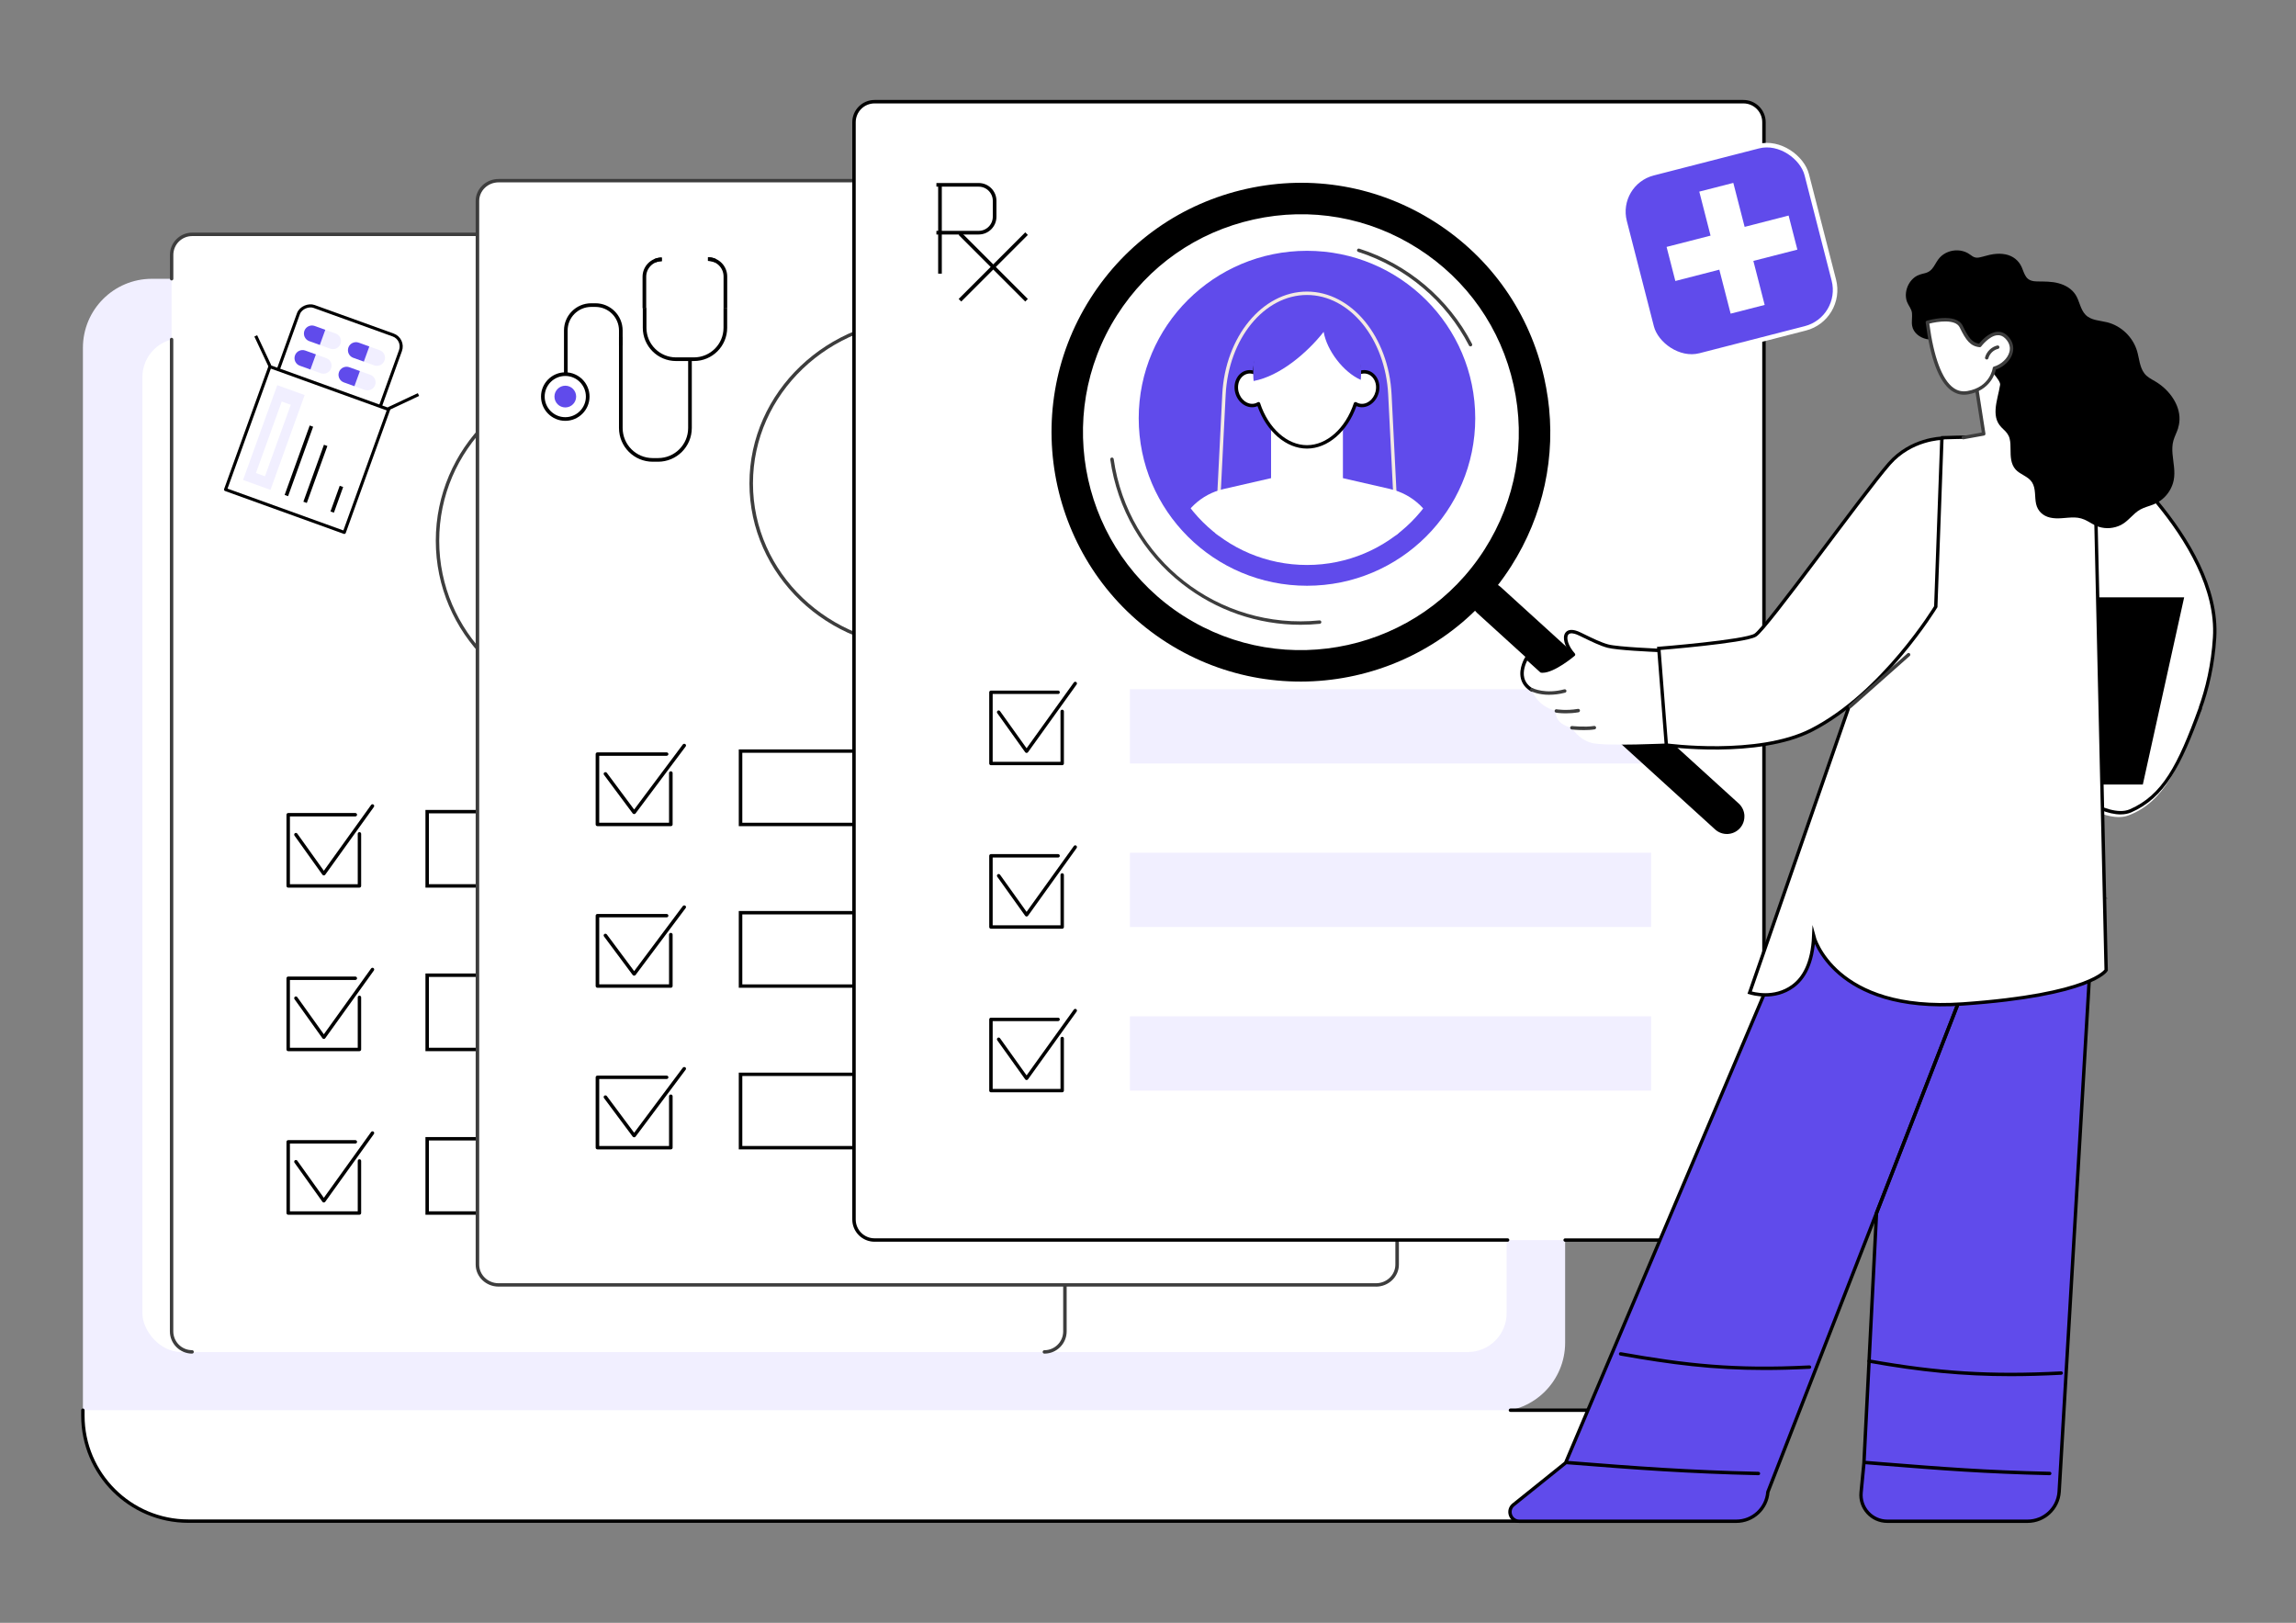 <?xml version="1.0" encoding="UTF-8"?>
<svg id="Built_for_Law_Firms_That_Refuse_to_Miss_Leads._x5F_566x400px" xmlns="http://www.w3.org/2000/svg" xmlns:xlink="http://www.w3.org/1999/xlink" version="1.1" viewBox="0 0 566 400">
  <rect x="0" y="0" width="566" height="400" fill="#808080" stroke="none"/>
  <!-- Generator: Adobe Illustrator 29.7.1, SVG Export Plug-In . SVG Version: 2.1.1 Build 8)  -->
  <defs>
    <style>
      .st0, .st1, .st2 {
        fill: none;
      }

      .st3, .st1, .st4, .st2, .st5, .st6, .st7 {
        stroke: #000;
      }

      .st3, .st8, .st4 {
        stroke-width: .83px;
      }

      .st3, .st8, .st4, .st2, .st9 {
        stroke-miterlimit: 10;
      }

      .st3, .st10, .st9 {
        fill: #604beb;
      }

      .st11 {
        fill: #f4eae2;
      }

      .st1, .st2, .st5, .st7 {
        stroke-width: .9px;
      }

      .st12 {
        fill: #3d3d3d;
      }

      .st8, .st13, .st4, .st5, .st6, .st7 {
        fill: #fff;
      }

      .st8, .st9 {
        stroke: #fff;
      }

      .st14 {
        fill: #f1efff;
      }

      .st9 {
        stroke-width: 1.12px;
      }

      .st5, .st6 {
        stroke-linejoin: round;
      }

      .st6 {
        stroke-width: .76px;
      }

      .st15 {
        clip-path: url(#clippath);
      }
    </style>
    <clipPath id="clippath">
      <ellipse id="SVGID" class="st0" cx="322.19" cy="103.1" rx="36.33" ry="36.16"/>
    </clipPath>
  </defs>
  <g id="Virtual_job_fair">
    <g>
      <g>
        <path class="st14" d="M37.44,68.72h331.39c9.39,0,17,7.62,17,17.02v245.21c0,9.4-7.61,17.02-17,17.02H20.44V85.74c0-9.4,7.61-17.02,17-17.02Z"/>
        <rect class="st13" x="35.1" y="83.38" width="336.31" height="249.88" rx="9.58" ry="9.58"/>
        <path class="st13" d="M46.42,347.59h353.87c14.34,0,25.99,11.65,25.99,25.99v1.35H20.44v-1.35c0-14.34,11.65-25.99,25.99-25.99Z" transform="translate(446.72 722.53) rotate(180)"/>
        <path d="M400.29,375.36H46.42c-14.56,0-26.41-11.85-26.41-26.41v-1.35c0-.23.19-.42.42-.42s.42.19.42.42v1.35c0,14.1,11.47,25.57,25.57,25.57h353.87c14.1,0,25.57-11.47,25.57-25.57v-.93h-53.51c-.23,0-.42-.19-.42-.42s.19-.42.42-.42h53.93c.23,0,.42.19.42.42v1.35c0,14.56-11.85,26.41-26.41,26.41Z"/>
      </g>
      <g>
        <path class="st13" d="M47.37,57.77h210.08c2.8,0,5.07,2.27,5.07,5.07v265.33c0,2.8-2.27,5.07-5.07,5.07H47.37c-2.8,0-5.07-2.27-5.07-5.07V62.83c0-2.8,2.27-5.07,5.07-5.07Z"/>
        <path class="st12" d="M257.45,333.65c-.23,0-.42-.19-.42-.42s.19-.42.42-.42c2.56,0,4.64-2.08,4.64-4.64V62.83c0-2.56-2.08-4.64-4.64-4.64H47.37c-2.56,0-4.64,2.08-4.64,4.64v5.88c0,.23-.19.42-.42.42s-.42-.19-.42-.42v-5.88c0-3.03,2.46-5.49,5.49-5.49h210.08c3.03,0,5.49,2.46,5.49,5.49v265.33c0,3.03-2.46,5.49-5.49,5.49Z"/>
        <path class="st12" d="M47.37,333.65c-3.03,0-5.49-2.46-5.49-5.49V83.68c0-.23.19-.42.42-.42s.42.19.42.42v244.48c0,2.56,2.08,4.64,4.64,4.64.23,0,.42.19.42.42s-.19.42-.42.42Z"/>
        <g>
          <g>
            <ellipse class="st13" cx="148.94" cy="133.28" rx="41.09" ry="40.9"/>
            <path class="st12" d="M148.94,174.6c-22.89,0-41.51-18.54-41.51-41.32s18.62-41.32,41.51-41.32,41.51,18.54,41.51,41.32-18.62,41.32-41.51,41.32ZM148.94,92.81c-22.42,0-40.67,18.16-40.67,40.47s18.24,40.47,40.67,40.47,40.67-18.16,40.67-40.47-18.24-40.47-40.67-40.47Z"/>
          </g>
          <g>
            <g>
              <g>
                <rect class="st13" x="105.31" y="200.06" width="128.48" height="18.31"/>
                <path d="M234.21,218.79H104.88v-19.15h129.33v19.15ZM105.73,217.94h127.64v-17.46h-127.64v17.46Z"/>
              </g>
              <g>
                <rect class="st13" x="71.04" y="200.81" width="17.56" height="17.55"/>
                <path d="M88.6,218.79h-17.56c-.23,0-.42-.19-.42-.42v-17.55c0-.23.19-.42.42-.42h16.56c.23,0,.42.19.42.42s-.19.42-.42.42h-16.13v16.71h16.72v-12.42c0-.23.19-.42.42-.42s.42.19.42.42v12.84c0,.23-.19.42-.42.42Z"/>
                <path d="M79.82,215.78h0c-.14,0-.26-.07-.34-.18l-6.88-9.63c-.14-.19-.09-.45.1-.59.19-.14.45-.09.59.1l6.54,9.15,11.65-16.22c.14-.19.4-.23.59-.1.19.14.23.4.1.59l-11.99,16.7c-.08.11-.21.18-.34.18Z"/>
              </g>
            </g>
            <g>
              <g>
                <rect class="st13" x="105.31" y="240.37" width="128.48" height="18.31"/>
                <path d="M234.21,259.1H104.88v-19.15h129.33v19.15ZM105.73,258.26h127.64v-17.46h-127.64v17.46Z"/>
              </g>
              <g>
                <rect class="st13" x="71.04" y="241.12" width="17.56" height="17.55"/>
                <path d="M88.6,259.1h-17.56c-.23,0-.42-.19-.42-.42v-17.55c0-.23.19-.42.42-.42h16.56c.23,0,.42.19.42.42s-.19.42-.42.42h-16.13v16.71h16.72v-12.42c0-.23.19-.42.42-.42s.42.19.42.42v12.84c0,.23-.19.42-.42.42Z"/>
                <path d="M79.82,256.09h0c-.14,0-.26-.07-.34-.18l-6.88-9.63c-.14-.19-.09-.45.1-.59.19-.14.45-.09.59.1l6.54,9.15,11.65-16.22c.14-.19.4-.23.59-.1.19.14.23.4.1.59l-11.99,16.7c-.08.11-.21.18-.34.18Z"/>
              </g>
            </g>
            <g>
              <g>
                <rect class="st13" x="105.31" y="280.69" width="128.48" height="18.31"/>
                <path d="M234.21,299.42H104.88v-19.15h129.33v19.15ZM105.73,298.57h127.64v-17.46h-127.64v17.46Z"/>
              </g>
              <g>
                <rect class="st13" x="71.04" y="281.44" width="17.56" height="17.55"/>
                <path d="M88.6,299.42h-17.56c-.23,0-.42-.19-.42-.42v-17.55c0-.23.19-.42.42-.42h16.56c.23,0,.42.19.42.42s-.19.42-.42.42h-16.13v16.71h16.72v-12.42c0-.23.19-.42.42-.42s.42.19.42.42v12.84c0,.23-.19.42-.42.42Z"/>
                <path d="M79.82,296.4h0c-.14,0-.26-.07-.34-.18l-6.88-9.63c-.14-.19-.09-.45.1-.59.19-.14.45-.09.59.1l6.54,9.15,11.65-16.22c.14-.19.4-.23.59-.1.19.14.23.4.1.59l-11.99,16.7c-.08.11-.21.18-.34.18Z"/>
              </g>
            </g>
          </g>
        </g>
      </g>
      <g>
        <g>
          <rect class="st13" x="117.69" y="44.53" width="226.73" height="272.19" rx="5.11" ry="5.11"/>
          <path class="st12" d="M339.2,317.13H122.91c-3.12,0-5.65-2.43-5.65-5.43V49.54c0-2.99,2.54-5.43,5.65-5.43h216.29c3.12,0,5.65,2.43,5.65,5.43v262.17c0,2.99-2.54,5.43-5.65,5.43ZM122.91,44.95c-2.64,0-4.78,2.06-4.78,4.59v262.17c0,2.53,2.15,4.59,4.78,4.59h216.29c2.64,0,4.78-2.06,4.78-4.59V49.54c0-2.53-2.15-4.59-4.78-4.59H122.91Z"/>
        </g>
        <g>
          <g>
            <ellipse class="st13" cx="227.49" cy="119.15" rx="42.3" ry="40.41"/>
            <path class="st12" d="M227.49,159.98c-23.57,0-42.74-18.32-42.74-40.83s19.17-40.83,42.74-40.83,42.74,18.32,42.74,40.83-19.17,40.83-42.74,40.83ZM227.49,79.16c-23.09,0-41.87,17.94-41.87,39.99s18.78,39.99,41.87,39.99,41.87-17.94,41.87-39.99-18.78-39.99-41.87-39.99Z"/>
          </g>
          <g>
            <g>
              <g>
                <rect class="st13" x="182.56" y="185.13" width="132.28" height="18.09"/>
                <path d="M315.27,203.64h-133.15v-18.92h133.15v18.92ZM182.99,202.8h131.41v-17.25h-131.41v17.25Z"/>
              </g>
              <g>
                <rect class="st13" x="147.28" y="185.87" width="18.08" height="17.35"/>
                <path d="M165.36,203.64h-18.08c-.24,0-.44-.19-.44-.42v-17.35c0-.23.2-.42.44-.42h17.05c.24,0,.44.19.44.42s-.2.42-.44.42h-16.61v16.51h17.21v-12.27c0-.23.2-.42.44-.42s.44.19.44.42v12.69c0,.23-.19.42-.44.42Z"/>
                <path d="M156.32,200.66h0c-.14,0-.27-.07-.35-.17l-7.08-9.51c-.14-.19-.09-.45.1-.58.2-.13.47-.09.61.1l6.73,9.04,11.99-16.03c.14-.19.41-.23.61-.1.2.13.24.4.1.58l-12.35,16.5c-.08.11-.21.17-.35.17Z"/>
              </g>
            </g>
            <g>
              <g>
                <rect class="st13" x="182.56" y="224.96" width="132.28" height="18.09"/>
                <path d="M315.27,243.47h-133.15v-18.92h133.15v18.92ZM182.99,242.64h131.41v-17.25h-131.41v17.25Z"/>
              </g>
              <g>
                <rect class="st13" x="147.28" y="225.71" width="18.08" height="17.35"/>
                <path d="M165.36,243.47h-18.08c-.24,0-.44-.19-.44-.42v-17.35c0-.23.2-.42.44-.42h17.05c.24,0,.44.19.44.42s-.2.42-.44.42h-16.61v16.51h17.21v-12.27c0-.23.2-.42.44-.42s.44.19.44.42v12.69c0,.23-.19.42-.44.42Z"/>
                <path d="M156.32,240.49h0c-.14,0-.27-.07-.35-.17l-7.08-9.51c-.14-.19-.09-.45.1-.58.2-.13.47-.09.61.1l6.73,9.04,11.99-16.03c.14-.19.41-.23.61-.1.2.13.24.4.1.58l-12.35,16.5c-.08.11-.21.17-.35.17Z"/>
              </g>
            </g>
            <g>
              <g>
                <rect class="st13" x="182.56" y="264.8" width="132.28" height="18.09"/>
                <path d="M315.27,283.31h-133.15v-18.92h133.15v18.92ZM182.99,282.47h131.41v-17.25h-131.41v17.25Z"/>
              </g>
              <g>
                <rect class="st13" x="147.28" y="265.54" width="18.08" height="17.35"/>
                <path d="M165.36,283.31h-18.08c-.24,0-.44-.19-.44-.42v-17.35c0-.23.2-.42.44-.42h17.05c.24,0,.44.19.44.42s-.2.42-.44.42h-16.61v16.51h17.21v-12.27c0-.23.2-.42.44-.42s.44.19.44.42v12.69c0,.23-.19.42-.44.42Z"/>
                <path d="M156.32,280.33h0c-.14,0-.27-.07-.35-.17l-7.08-9.51c-.14-.19-.09-.45.1-.58.2-.13.47-.09.61.1l6.73,9.04,11.99-16.03c.14-.19.41-.23.61-.1.2.13.24.4.1.58l-12.35,16.5c-.08.11-.21.17-.35.17Z"/>
              </g>
            </g>
          </g>
        </g>
      </g>
      <g>
        <path class="st13" d="M215.59,25.07h214.19c2.8,0,5.07,2.27,5.07,5.07v270.46c0,2.8-2.27,5.07-5.07,5.07h-214.19c-2.8,0-5.07-2.27-5.07-5.07V30.13c0-2.8,2.27-5.07,5.07-5.07Z"/>
        <path d="M429.78,306.08h-43.95c-.23,0-.42-.19-.42-.42s.19-.42.42-.42h43.95c2.56,0,4.64-2.08,4.64-4.64V30.13c0-2.56-2.08-4.64-4.64-4.64h-214.19c-2.56,0-4.64,2.08-4.64,4.64v270.46c0,2.56,2.08,4.64,4.64,4.64h156.06c.23,0,.42.19.42.42s-.19.42-.42.42h-156.06c-3.03,0-5.49-2.46-5.49-5.49V30.13c0-3.03,2.46-5.49,5.49-5.49h214.19c3.03,0,5.49,2.46,5.49,5.49v270.46c0,3.03-2.46,5.49-5.49,5.49Z"/>
        <g>
          <g>
            <ellipse class="st10" cx="322.19" cy="103.1" rx="41.48" ry="41.28"/>
            <g class="st15">
              <g>
                <path class="st11" d="M344.9,142.62h-45.42c-.12,0-.23-.05-.31-.13s-.12-.2-.12-.31l2.26-44.94c.71-14.22,9.88-25.37,20.87-25.37s20.16,11.14,20.87,25.37l2.26,44.94c0,.12-.04.23-.12.31-.08.08-.19.13-.31.13ZM299.92,141.77h44.53l-2.24-44.5c-.69-13.77-9.49-24.56-20.03-24.56s-19.33,10.79-20.03,24.56l-2.24,44.5Z"/>
                <path class="st13" d="M342.73,120.54l-20.55-4.71-20.55,4.71c-5.53,1.27-9.93,5.41-11.51,10.84l-4.46,23.45h73.02l-4.46-23.45c-1.58-5.42-5.98-9.57-11.51-10.84Z"/>
                <path class="st13" d="M313.33,103.17h17.72v18.31c0,3.87-3.14,7.01-7.01,7.01h-3.69c-3.87,0-7.01-3.14-7.01-7.01v-18.31h0Z"/>
                <g>
                  <path class="st13" d="M337.03,91.73c-.64-.16-1.3-.1-1.9.13-.51-8.16-6.11-13.69-12.93-13.69s-12.42,5.53-12.93,13.69c-.61-.23-1.26-.29-1.9-.13-1.92.47-3.01,2.68-2.45,4.93.56,2.25,2.57,3.69,4.49,3.21.31-.08.59-.2.86-.36,1.97,6.03,6.58,10.64,11.95,10.64s9.97-4.61,11.95-10.64c.26.16.55.28.86.36,1.92.47,3.93-.96,4.49-3.21.56-2.25-.54-4.46-2.45-4.93Z"/>
                  <path d="M322.19,110.57c-5.12,0-9.97-4.18-12.19-10.46-.17.07-.34.13-.51.17-2.14.53-4.38-1.05-5-3.52-.33-1.3-.15-2.66.49-3.72.53-.88,1.33-1.49,2.27-1.72.53-.13,1.08-.13,1.62-.01.72-7.89,6.25-13.56,13.32-13.56s12.6,5.67,13.32,13.56c.54-.12,1.1-.12,1.62.01.93.23,1.74.84,2.27,1.72.64,1.06.82,2.42.49,3.72-.62,2.47-2.86,4.05-5,3.52-.17-.04-.34-.1-.51-.17-2.22,6.28-7.07,10.46-12.19,10.46ZM310.24,99.09s.1,0,.15.03c.12.04.21.14.25.26,2.03,6.19,6.67,10.35,11.55,10.35s9.52-4.16,11.55-10.35c.04-.12.13-.22.26-.26.12-.04.26-.03.37.03.24.15.49.25.74.31,1.69.42,3.47-.89,3.98-2.91.27-1.09.13-2.21-.4-3.08-.41-.68-1.03-1.16-1.75-1.33-.53-.13-1.1-.09-1.65.12-.13.05-.27.03-.38-.04-.11-.07-.18-.19-.19-.33-.49-7.7-5.75-13.3-12.51-13.3s-12.03,5.59-12.51,13.3c0,.13-.08.26-.19.33-.11.07-.25.09-.38.04-.55-.21-1.12-.25-1.65-.12-.71.18-1.33.65-1.75,1.33-.52.87-.67,2-.4,3.08.5,2.02,2.29,3.32,3.97,2.91.25-.06.5-.16.74-.31.07-.04.14-.06.22-.06Z"/>
                </g>
                <path class="st10" d="M309.04,93.91c6.47-1.21,13.21-6.95,17.26-12.11.79,4.59,4.87,9.95,9.15,11.83,0,0,2.04-18.26-13.26-17.67-15.29.59-13.15,17.96-13.15,17.96Z"/>
              </g>
            </g>
          </g>
          <g>
            <g>
              <rect class="st14" x="278.55" y="169.88" width="128.48" height="18.31"/>
              <g>
                <rect class="st13" x="244.28" y="170.63" width="17.56" height="17.55"/>
                <path d="M261.84,188.61h-17.56c-.23,0-.42-.19-.42-.42v-17.55c0-.23.19-.42.42-.42h16.56c.23,0,.42.19.42.42s-.19.42-.42.42h-16.13v16.71h16.72v-12.42c0-.23.19-.42.42-.42s.42.19.42.42v12.84c0,.23-.19.42-.42.42Z"/>
                <path d="M253.06,185.59h0c-.14,0-.26-.07-.34-.18l-6.88-9.63c-.14-.19-.09-.45.1-.59.19-.14.45-.09.59.1l6.54,9.15,11.65-16.22c.14-.19.4-.23.59-.1.19.14.23.4.1.59l-11.99,16.7c-.08.11-.21.18-.34.18Z"/>
              </g>
            </g>
            <g>
              <rect class="st14" x="278.55" y="210.19" width="128.48" height="18.31"/>
              <g>
                <rect class="st13" x="244.28" y="210.94" width="17.56" height="17.55"/>
                <path d="M261.84,228.92h-17.56c-.23,0-.42-.19-.42-.42v-17.55c0-.23.19-.42.42-.42h16.56c.23,0,.42.19.42.42s-.19.42-.42.42h-16.13v16.71h16.72v-12.42c0-.23.19-.42.42-.42s.42.19.42.42v12.84c0,.23-.19.42-.42.42Z"/>
                <path d="M253.06,225.91h0c-.14,0-.26-.07-.34-.18l-6.88-9.63c-.14-.19-.09-.45.1-.59.19-.14.45-.09.59.1l6.54,9.15,11.65-16.22c.14-.19.4-.23.59-.1.19.14.23.4.1.59l-11.99,16.7c-.08.11-.21.18-.34.18Z"/>
              </g>
            </g>
            <g>
              <rect class="st14" x="278.55" y="250.51" width="128.48" height="18.31"/>
              <g>
                <rect class="st13" x="244.28" y="251.26" width="17.56" height="17.55"/>
                <path d="M261.84,269.24h-17.56c-.23,0-.42-.19-.42-.42v-17.55c0-.23.19-.42.42-.42h16.56c.23,0,.42.19.42.42s-.19.42-.42.42h-16.13v16.71h16.72v-12.42c0-.23.19-.42.42-.42s.42.19.42.42v12.84c0,.23-.19.42-.42.42Z"/>
                <path d="M253.06,266.22h0c-.14,0-.26-.07-.34-.18l-6.88-9.63c-.14-.19-.09-.45.1-.59.19-.14.45-.09.59.1l6.54,9.15,11.65-16.22c.14-.19.4-.23.59-.1.19.14.23.4.1.59l-11.99,16.7c-.08.11-.21.18-.34.18Z"/>
              </g>
            </g>
          </g>
        </g>
      </g>
    </g>
    <g>
      <g>
        <g>
          <path class="st3" d="M516.23,221.04l-8.62,146.71c-.3,4.07-3.7,7.22-7.78,7.22h-34.58c-3.83,0-6.83-3.3-6.46-7.11l.7-7.27,7.63-151.51,49.11,11.96Z"/>
          <path d="M505.27,363.62s0,0,0,0c-16.21-.38-26.21-1.17-41.35-2.38l-3.99-.32c-.23-.02-.41-.22-.39-.45.02-.23.22-.41.46-.39l3.99.32c15.13,1.2,25.12,2,41.3,2.37.23,0,.42.2.41.43,0,.23-.19.41-.42.41Z"/>
          <path d="M495.63,339.21c-11.71,0-22.13-1.03-34.95-3.31-.23-.04-.38-.26-.34-.49.04-.23.26-.38.49-.34,17.11,3.05,29.92,3.85,47.27,2.95.22-.01.43.17.44.4.01.23-.17.43-.4.44-4.42.23-8.54.35-12.51.35Z"/>
        </g>
        <g>
          <path class="st3" d="M492.95,221.04l-57.14,146.71c-.3,4.07-3.7,7.22-7.78,7.22h-53.51c-2.15,0-3.11-2.71-1.43-4.06l12.85-10.33,64.18-151.51,42.82,11.96Z"/>
          <path d="M462.6,299.39c-.05,0-.1,0-.15-.03-.22-.08-.33-.33-.24-.55l21.84-56.08c.08-.22.33-.33.55-.24.22.08.33.33.24.55l-21.84,56.08c-.07.17-.22.27-.39.27Z"/>
          <path d="M433.46,363.62s0,0,0,0c-17.58-.41-29.35-1.29-47.08-2.69-.23-.02-.41-.22-.39-.45.02-.23.22-.41.46-.39,17.72,1.4,29.48,2.28,47.04,2.69.23,0,.42.2.41.43,0,.23-.19.41-.42.41Z"/>
          <path d="M435.02,337.69c-12.77,0-22.99-1.32-35.58-3.56-.23-.04-.38-.26-.34-.49.04-.23.26-.38.49-.34,15.94,2.84,28.07,4.2,46.46,3.25.23,0,.43.17.44.4.01.23-.17.43-.4.44-3.95.2-7.61.3-11.08.3Z"/>
        </g>
      </g>
      <g>
        <g>
          <g>
            <g>
              <path class="st4" d="M542.27,174.9c1.88-5.17,3.25-11.08,3.66-17.72,1.51-24.21-29.71-48.86-29.71-48.86l-8.51-.45,8.51,56.28-1.34,4.6c5.12,2.8,16.63,8.11,27.38,6.15Z"/>
              <path class="st8" d="M514.86,168.59l-7.67,25.3s11.28,9.02,17.37,6.71c8.68-3.3,12.46-12.05,17.43-25.75-10.88,1.23-22.01-3.45-27.13-6.26Z"/>
              <path d="M522.79,200.75c-6.25,0-14.82-6.92-15.23-7.26-.18-.15-.21-.41-.06-.6.15-.18.41-.21.6-.06.11.09,11.27,9.11,16.93,6.65,7.99-3.47,11.83-10.81,16.95-24.93.08-.22.32-.33.54-.25.22.08.33.32.25.54-5.1,14.05-9.19,21.84-17.41,25.41-.79.34-1.66.49-2.57.49Z"/>
            </g>
            <polygon points="476.23 193.37 528.24 193.37 538.43 147.24 486.42 147.24 476.23 193.37"/>
          </g>
          <path class="st4" d="M516.23,108.32s-19.2-1.03-37.4-.43c-.3.86-.6,1.72-.9,2.58-15.54,44.73-31.08,89.47-46.61,134.2.71.21,6.03,1.79,10.64-1.57,2.66-1.94,4.85-5.6,5.15-12.31,0,0,4.87,18.9,36.73,16.67,31.86-2.23,35.36-8.33,35.36-8.33l-2.98-130.8Z"/>
        </g>
        <g>
          <g>
            <path d="M430.02,201.09c.04,1.11-.34,2.23-1.15,3.1-1.63,1.75-4.36,1.85-6.11.22l-58.63-53.32c-1.75-1.63-1.85-4.36-.22-6.11,1.63-1.75,4.36-1.85,6.11-.22l58.63,53.32c.87.81,1.34,1.9,1.38,3.01Z"/>
            <path class="st12" d="M362.51,85.39c-.15,0-.3-.08-.38-.23-5.63-10.92-15.58-19.32-27.31-23.07-.22-.07-.35-.31-.27-.53.07-.22.31-.35.53-.27,11.94,3.81,22.07,12.37,27.8,23.48.11.21.03.46-.18.57-.06.03-.13.05-.19.05Z"/>
            <path class="st12" d="M320.61,154c-10.54,0-20.74-3.5-29.16-10.08-9.7-7.58-16.01-18.47-17.75-30.66-.03-.23.13-.45.36-.48.23-.03.45.13.48.36,3.55,24.79,25.84,42.26,50.73,39.78.23-.02.44.15.46.38.02.23-.15.44-.38.46-1.58.16-3.17.24-4.74.24Z"/>
            <path d="M381.55,97.92c2.08,14.53-1.06,29.15-9.03,41.66-18.22,28.59-56.29,37.02-84.88,18.81-28.59-18.22-37.02-56.29-18.81-84.88,8.82-13.85,22.51-23.43,38.54-26.98,16.03-3.55,32.49-.65,46.34,8.18,13.85,8.82,23.43,22.51,26.98,38.54.34,1.55.63,3.12.85,4.68ZM291.81,151.85c24.98,15.92,58.25,8.54,74.17-16.44,7.71-12.1,10.25-26.48,7.14-40.49-3.1-14.01-11.48-25.97-23.58-33.68-12.1-7.71-26.48-10.25-40.49-7.14-14.01,3.1-25.97,11.48-33.68,23.58-15.92,24.98-8.55,58.25,16.43,74.17Z"/>
          </g>
          <g>
            <path class="st13" d="M409.37,160.34s-10.44-.4-13-1.08-6.3-2.77-7.51-3.24c-3.66-1.44-3.67,2.26-.94,5.33,0,0-5.2,4.4-7.93,4.05l-3.58-3.24s-3.34,5.2,1.27,7.93c0,0,.91,3.79,5.86,5.15,0,0-.61,3.14,3.97,4.15,0,0,1.54,2.9,4.95,3.75,3.41.85,19.09.09,19.09.09l-2.16-22.89Z"/>
            <path d="M411.53,183.65c-.22,0-.4-.16-.42-.38l-2.13-22.53c-1.91-.08-10.4-.46-12.73-1.08-1.8-.48-4.13-1.62-5.83-2.45-.73-.36-1.37-.67-1.73-.81-.6-.24-1.68-.54-2.11.07-.52.74-.04,2.71,1.63,4.59.08.09.11.2.11.31,0,.11-.06.22-.15.29-.21.18-4.97,4.17-7.9,4.17-.12,0-.24,0-.36-.02-.09-.01-.17-.05-.23-.11l-3.19-2.89c-.41.8-1.14,2.55-.74,4.23.26,1.09.97,1.99,2.11,2.67.2.12.27.38.15.58-.12.2-.38.27-.58.15-1.35-.8-2.19-1.88-2.51-3.21-.62-2.6,1.03-5.21,1.1-5.32.07-.1.18-.17.3-.19.12-.02.25.02.34.11l3.48,3.15c1.97.12,5.55-2.41,7.15-3.7-1.61-1.97-2.21-4.16-1.41-5.3.32-.47,1.16-1.13,3.11-.37.39.15,1.01.46,1.79.84,1.67.82,3.95,1.93,5.67,2.39,2.48.66,12.81,1.06,12.91,1.07.21,0,.39.17.4.38l2.16,22.89c.02.23-.15.44-.38.46-.01,0-.03,0-.04,0Z"/>
            <path class="st12" d="M381.93,171.26c-2.77,0-4.41-.84-4.5-.89-.21-.11-.29-.36-.18-.57.11-.21.36-.29.57-.18.04.02,3.07,1.54,7.8.29.23-.06.46.08.52.3.06.23-.08.46-.3.52-1.47.39-2.78.52-3.91.52Z"/>
            <path class="st12" d="M385.96,175.83c-1.41,0-2.32-.16-2.38-.17-.23-.04-.38-.26-.34-.49.04-.23.26-.38.49-.34.02,0,2.33.4,5.26-.1.23-.04.45.12.49.35s-.12.45-.35.49c-1.19.2-2.28.26-3.17.26Z"/>
            <path class="st12" d="M390.47,179.96c-1.57,0-2.93-.14-3.02-.15-.23-.02-.4-.23-.38-.47.02-.23.23-.4.47-.38.03,0,3.26.34,5.43-.02.23-.04.45.12.49.35.04.23-.12.45-.35.49-.82.14-1.76.18-2.64.18Z"/>
          </g>
          <path class="st4" d="M478.7,108.03s-7.55.08-12.96,6.25c-6.49,7.41-30.25,40.61-33.04,42.28-2.66,1.59-23.78,3.27-23.78,3.27l1.86,23.81s22.53,3.09,35.79-3.68c17.7-9.05,30.63-30.42,30.63-30.42l1.51-41.51Z"/>
          <path class="st12" d="M456.1,174.55c-.12,0-.23-.05-.32-.14-.15-.17-.14-.44.04-.6l14.4-12.76c.17-.16.44-.14.6.04.15.17.14.44-.04.6l-14.4,12.76c-.08.07-.18.11-.28.11Z"/>
        </g>
      </g>
      <g>
        <path class="st13" d="M486.99,94.07l2.04,12.87-5.05,1.01s.83,2,19.22,1.07c13.41-.68-7.33-22.15-7.33-22.15,0,0-4.27,2.9-8.88,7.21Z"/>
        <path class="st12" d="M483.98,108.29c-.2,0-.38-.14-.42-.35-.04-.23.11-.45.34-.49l4.64-.85-1.76-11.27c-.02-.14.03-.28.13-.37,4.46-4.16,5.67-9.44,5.68-9.49.05-.23.27-.37.5-.32.23.05.37.28.32.5-.05.22-1.24,5.45-5.76,9.77l1.79,11.46c.04.23-.12.44-.34.48l-5.05.92s-.05,0-.08,0Z"/>
        <g>
          <path d="M536.94,105.46c1.17-3.67-.76-7.44-3.48-9.87-.69-.62-1.44-1.16-2.24-1.63-.94-.55-1.95-1.05-2.61-1.94-1.17-1.56-1.25-3.66-1.78-5.47-1.02-3.45-3.89-6.23-7.38-7.11-1.78-.45-3.97-.44-5.33-1.85-1.3-1.34-1.47-3.38-2.45-4.92-.95-1.48-2.49-2.38-4.16-2.84-1.77-.49-3.54-.43-5.36-.46-1.04-.02-2.04-.23-2.67-1.12-.5-.71-.74-1.57-1.08-2.36-.74-1.7-2.17-2.81-3.99-3.19-1.02-.21-2.07-.19-3.1-.04-1.18.17-2.28.59-3.44.81-.58.11-1.09.03-1.59-.28-.43-.27-.81-.6-1.26-.84-.73-.39-1.55-.6-2.38-.64-1.64-.07-3.34.56-4.46,1.78-.58.64-.97,1.41-1.43,2.14-.57.9-1.21,1.47-2.27,1.72-.88.21-1.7.41-2.44.95-.6.45-1.1,1.02-1.47,1.67-.75,1.32-1,2.99-.46,4.43.36.95,1.11,1.7,1.22,2.74.11,1.05-.14,2.11.04,3.16.3,1.72,1.84,2.88,3.47,3.26,2.1.48,4.21-.3,6.14-1.05.03-.01.05-.03.08-.05.21-.04,12.34,10.22,12,12.39-.31,2.01-.98,3.96-1.11,5.99-.06.91,0,1.86.31,2.73.32.89.89,1.58,1.58,2.22.73.67,1.31,1.33,1.56,2.31.23.88.22,1.81.23,2.71.01,1.71.04,3.56,1.24,4.91,1.16,1.29,3.15,1.69,4.08,3.2.96,1.56.59,3.58.98,5.3.4,1.76,1.66,2.93,3.4,3.35,2.01.48,4.03-.06,6.06-.02,1.18.02,2.21.34,3.23.91.89.49,1.75,1.06,2.73,1.38,1.8.59,3.82.41,5.5-.44,1.86-.94,2.98-2.83,4.79-3.82,1-.55,2.12-.8,3.17-1.22.84-.34,1.62-.79,2.31-1.38,1.37-1.16,2.36-2.8,2.72-4.55.45-2.19-.1-4.39-.28-6.57-.09-1.11-.08-2.22.23-3.3.31-1.05.84-2.02,1.17-3.07Z"/>
          <g>
            <g>
              <path class="st13" d="M475.13,79.45s6.85-2.02,8.34,1.05c1.48,3.06,2.47,4.44,4.58,4.65,0,0,3.62-4.95,6.55-2.06,2.93,2.88.35,6.71-2.95,7.67,0,0-.62,4.98-6.55,6.04-5.93,1.06-8.74-7.81-9.97-17.34Z"/>
              <path class="st12" d="M484.15,97.3c-1.13,0-2.19-.36-3.16-1.06-3.02-2.22-5.14-7.85-6.28-16.73-.03-.21.1-.4.3-.46.29-.09,7.21-2.08,8.84,1.27,1.37,2.83,2.26,4.11,4.01,4.39.54-.67,2.37-2.76,4.44-2.93.96-.08,1.84.26,2.6,1.01,1.2,1.18,1.65,2.65,1.27,4.14-.46,1.83-2.12,3.48-4.15,4.16-.24,1.1-1.5,5.17-6.84,6.12-.35.06-.68.09-1.02.09ZM475.6,79.76c1.11,8.32,3.15,13.78,5.9,15.8,1.07.79,2.22,1.05,3.53.82,5.54-.99,6.18-5.48,6.21-5.67.02-.17.14-.31.3-.35,1.84-.54,3.41-2.03,3.82-3.63.3-1.2-.06-2.35-1.05-3.33-.59-.58-1.22-.83-1.94-.77-2.03.16-3.96,2.76-3.98,2.78-.09.12-.23.19-.38.17-2.29-.24-3.37-1.7-4.92-4.89-1.03-2.12-5.46-1.45-7.49-.92Z"/>
            </g>
            <path class="st12" d="M489.76,88.61s-.07,0-.11-.01c-.23-.06-.36-.29-.3-.52.38-1.42,1.59-2.59,3.02-2.92.23-.05.45.09.51.32.05.23-.09.45-.32.51-1.13.26-2.09,1.19-2.39,2.31-.05.19-.22.31-.41.31Z"/>
          </g>
        </g>
      </g>
    </g>
  </g>
  <g>
    <rect class="st9" x="403.1" y="38.64" width="46.36" height="46.36" rx="9.77" ry="9.77" transform="translate(-1.97 108.03) rotate(-14.41)"/>
    <polygon class="st13" points="443.08 61.53 440.92 53.13 430.08 55.92 427.29 45.08 418.9 47.23 421.68 58.08 410.84 60.86 413 69.26 423.84 66.47 426.63 77.31 435.02 75.16 432.23 64.31 443.08 61.53"/>
  </g>
  <g>
    <g>
      <line class="st2" x1="253.06" y1="57.59" x2="236.64" y2="74.01"/>
      <line class="st2" x1="253.06" y1="74.01" x2="236.64" y2="57.59"/>
    </g>
    <line class="st2" x1="231.72" y1="67.45" x2="231.72" y2="45.56"/>
    <path class="st2" d="M230.84,45.56h10.42c2.17,0,3.93,1.76,3.93,3.93v3.93c0,2.17-1.76,3.93-3.93,3.93h-10.42"/>
  </g>
  <g>
    <path class="st1" d="M153.04,83.07v22.42c0,4.35,3.52,7.87,7.87,7.87h1.31c4.35,0,7.87-3.52,7.87-7.87v-17.1"/>
    <path class="st1" d="M153.04,85.15v-3.69c0-3.46-2.8-6.26-6.26-6.26h-1.04c-3.46,0-6.26,2.8-6.26,6.26v16.35"/>
    <path class="st7" d="M133.82,97.75c0,3.05,2.48,5.53,5.53,5.53s5.53-2.48,5.53-5.53-2.48-5.53-5.53-5.53-5.53,2.48-5.53,5.53Z"/>
    <path class="st10" d="M136.68,97.75c0,1.48,1.2,2.68,2.68,2.68s2.67-1.2,2.67-2.68-1.2-2.68-2.67-2.68-2.68,1.2-2.68,2.68Z"/>
    <g>
      <path class="st1" d="M174.53,63.86c2.37,0,4.29,1.92,4.29,4.29v7.73"/>
      <g>
        <path class="st1" d="M163.14,63.93c-2.37,0-4.29,1.92-4.29,4.29v7.73"/>
        <path class="st1" d="M163.14,63.93c-.6,0-1.18.12-1.7.35"/>
      </g>
      <path class="st1" d="M158.91,75.87v4.93c0,4.28,3.47,7.74,7.74,7.74h4.42c4.28,0,7.74-3.47,7.74-7.74v-4.93"/>
      <path class="st1" d="M174.53,63.86c.62,0,1.22.13,1.75.37"/>
    </g>
  </g>
  <g>
    <rect class="st6" x="59.01" y="85.43" width="42.03" height="26.75" rx="3" ry="3" transform="translate(-40.07 140.56) rotate(-70.16)"/>
    <rect class="st6" x="59.6" y="95.23" width="32.21" height="31.12" transform="translate(-54.2 144.41) rotate(-70.16)"/>
    <rect class="st14" x="55.09" y="104.24" width="24.84" height="7.18" transform="translate(-56.83 134.75) rotate(-70.16)"/>
    <g>
      <path class="st14" d="M76.23,84.08c-1.03-.37-1.56-1.51-1.19-2.54h0c.37-1.03,1.51-1.56,2.54-1.19l5.17,1.86c1.03.37,1.57,1.51,1.19,2.54h0c-.37,1.03-1.51,1.56-2.54,1.19l-5.17-1.86Z"/>
      <path class="st10" d="M80.19,81.29l-2.61-.94c-1.03-.37-2.17.16-2.54,1.19-.37,1.03.16,2.17,1.19,2.54l2.61.94,1.35-3.73Z"/>
    </g>
    <g>
      <path class="st14" d="M87.08,88.19c-1.03-.37-1.56-1.51-1.19-2.54h0c.37-1.03,1.51-1.56,2.54-1.19l5.17,1.86c1.03.37,1.57,1.51,1.19,2.54h0c-.37,1.03-1.51,1.56-2.54,1.19l-5.17-1.86Z"/>
      <path class="st10" d="M91.04,85.4l-2.61-.94c-1.03-.37-2.17.16-2.54,1.19-.37,1.03.16,2.17,1.19,2.54l2.61.94,1.35-3.73Z"/>
    </g>
    <g>
      <path class="st14" d="M73.91,90.14c-1.03-.37-1.56-1.51-1.19-2.54h0c.37-1.03,1.51-1.56,2.54-1.19l5.17,1.86c1.03.37,1.57,1.51,1.19,2.54h0c-.37,1.03-1.51,1.56-2.54,1.19l-5.17-1.86Z"/>
      <path class="st10" d="M77.87,87.35l-2.61-.94c-1.03-.37-2.17.16-2.54,1.19-.37,1.03.16,2.17,1.19,2.54l2.61.94,1.35-3.73Z"/>
    </g>
    <g>
      <path class="st14" d="M84.76,94.25c-1.03-.37-1.56-1.51-1.19-2.54h0c.37-1.03,1.51-1.56,2.54-1.19l5.17,1.86c1.03.37,1.57,1.51,1.19,2.54h0c-.37,1.03-1.51,1.56-2.54,1.19l-5.17-1.86Z"/>
      <path class="st10" d="M88.72,91.46l-2.61-.94c-1.03-.37-2.17.16-2.54,1.19-.37,1.03.16,2.17,1.19,2.54l2.61.94,1.35-3.73Z"/>
    </g>
    <rect class="st13" x="58.02" y="106.99" width="18.74" height="2.37" transform="translate(-57.24 134.86) rotate(-70.16)"/>
    <line class="st5" x1="76.77" y1="105.03" x2="70.59" y2="122.15"/>
    <line class="st5" x1="80.28" y1="109.78" x2="75.21" y2="123.82"/>
    <line class="st5" x1="84.17" y1="119.89" x2="81.89" y2="126.22"/>
    <line class="st6" x1="66.53" y1="90.2" x2="63.05" y2="82.79"/>
    <line class="st6" x1="95.74" y1="100.74" x2="103.16" y2="97.25"/>
  </g>
</svg>